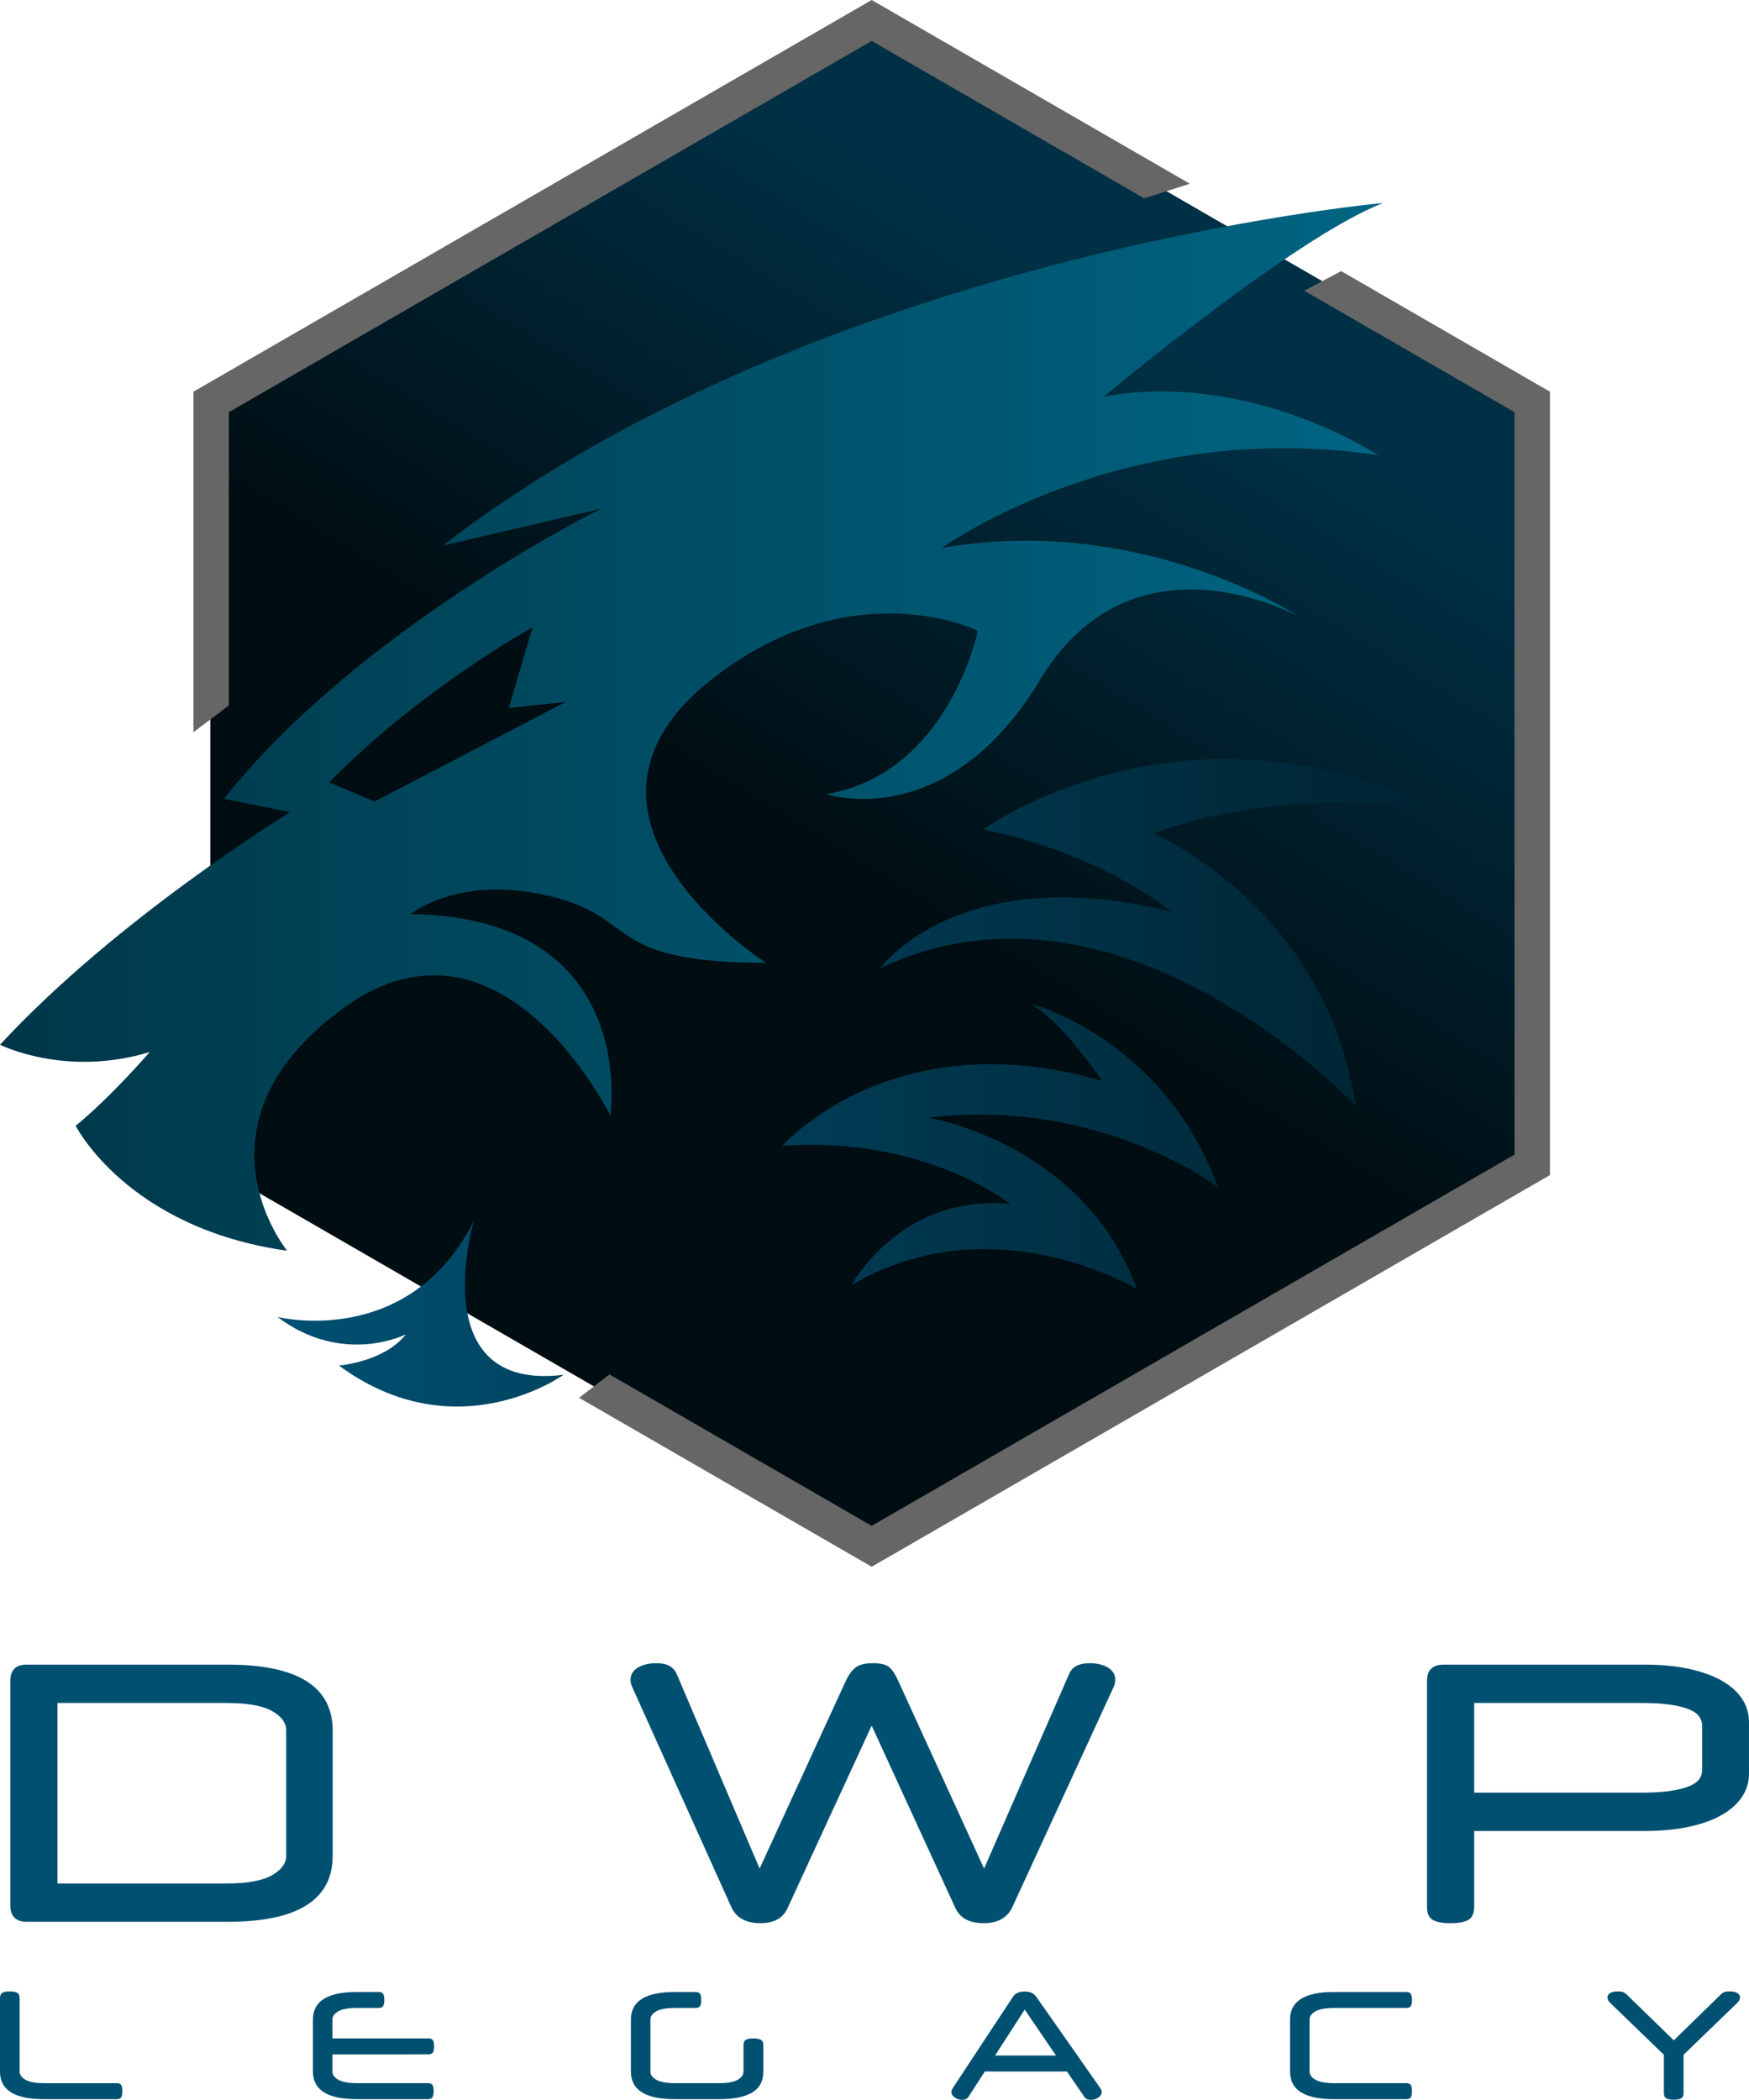 <?xml version="1.0" encoding="utf-8"?>
<!-- Generator: Adobe Illustrator 16.0.0, SVG Export Plug-In . SVG Version: 6.00 Build 0)  -->
<!DOCTYPE svg PUBLIC "-//W3C//DTD SVG 1.1//EN" "http://www.w3.org/Graphics/SVG/1.1/DTD/svg11.dtd">
<svg version="1.1" id="Layer_1" xmlns="http://www.w3.org/2000/svg" xmlns:xlink="http://www.w3.org/1999/xlink" x="0px" y="0px"
	 width="251.451px" height="301.825px" viewBox="253.293 178.658 251.451 301.825"
	 enable-background="new 253.293 178.658 251.451 301.825" xml:space="preserve">
<g>
	
		<linearGradient id="SVGID_1_" gradientUnits="userSpaceOnUse" x1="225.008" y1="696.5" x2="302.487" y2="649.079" gradientTransform="matrix(-4.371139e-008 -1 -1 4.371139e-008 1067.516 528.484)">
		<stop  offset="0" style="stop-color:#000D12"/>
		<stop  offset="1" style="stop-color:#003045"/>
	</linearGradient>
	<polygon fill="url(#SVGID_1_)" points="473.459,346.085 378.493,400.914 283.527,346.085 283.527,236.428 378.493,181.6 
		473.459,236.428 	"/>
	
		<linearGradient id="SVGID_2_" gradientUnits="userSpaceOnUse" x1="253.296" y1="509.865" x2="452.132" y2="509.865" gradientTransform="matrix(1 0 0 -1 0 793)">
		<stop  offset="0" style="stop-color:#003748"/>
		<stop  offset="1" style="stop-color:#006583"/>
	</linearGradient>
	<path fill="url(#SVGID_2_)" d="M300.611,291.122c13.109-13.42,29.238-22.292,29.238-22.292l-3.404,11.583l8.168-0.854l-27.465,14.3
		L300.611,291.122z M316.94,257.085l22.813-5.316c0,0-34.631,17.027-54.265,41.693l9.536,1.926c0,0-24.794,15.117-41.728,33.435
		c0,0,9.439,4.743,21.53,1.042c0,0-5.555,6.439-10.65,10.609c0,0,7.421,14.732,30.398,17.957c0,0-14.772-18.108,7.972-34.78
		c22.746-16.672,38.491,15.338,38.491,15.338s4.326-28.428-28.652-28.946c0,0,6.824-5.71,19.902-2.596
		c13.076,3.115,7.521,9.554,31.143,9.601c0,0-33.373-21.297-7.277-41.17c20.106-15.314,37.715-6.558,37.715-6.558
		s-4.128,20.434-21.758,23.488c0,0,17.25,5.848,30.738-16.475c13.489-22.322,37.268-9.012,37.268-9.012s-22.502-14.943-51.402-9.912
		c0,0,26.021-18.846,62.712-13.324c0,0-18.328-12.21-39.412-8.435c0,0,27.3-22.841,40.119-27.813
		C452.131,207.835,371.26,215.127,316.94,257.085"/>
	
		<linearGradient id="SVGID_3_" gradientUnits="userSpaceOnUse" x1="292.808" y1="425.541" x2="459.188" y2="425.541" gradientTransform="matrix(1 0 0 -1 0 793)">
		<stop  offset="0" style="stop-color:#005072"/>
		<stop  offset="1" style="stop-color:#002331"/>
	</linearGradient>
	<path fill="url(#SVGID_3_)" d="M293.185,367.95c0,0,18.916,4.739,28.254-13.86c0,0-7.354,24.668,12.87,22.175
		c0,0-15.39,11.102-32.292-1.332c0,0,6.525-0.517,9.619-4.478C311.635,370.455,302.604,375.051,293.185,367.95"/>
	
		<linearGradient id="SVGID_4_" gradientUnits="userSpaceOnUse" x1="292.808" y1="449.567" x2="459.189" y2="449.567" gradientTransform="matrix(1 0 0 -1 0 793)">
		<stop  offset="0" style="stop-color:#005072"/>
		<stop  offset="1" style="stop-color:#002331"/>
	</linearGradient>
	<path fill="url(#SVGID_4_)" d="M375.701,363.379c0,0,7.057-13.16,22.84-11.675c0,0-12.358-9.851-32.77-8.339
		c0,0,15.79-18.142,46.005-9.327c0,0-5.749-8.488-10.303-11.098c0,0,19.052,4.842,26.922,26.358c0,0-16.904-12.969-41.669-9.987
		c0,0,22.383,3.612,30.004,24.615C416.731,363.926,395.997,351.415,375.701,363.379"/>
	
		<linearGradient id="SVGID_5_" gradientUnits="userSpaceOnUse" x1="292.808" y1="480.327" x2="459.188" y2="480.327" gradientTransform="matrix(1 0 0 -1 0 793)">
		<stop  offset="0" style="stop-color:#005072"/>
		<stop  offset="1" style="stop-color:#002331"/>
	</linearGradient>
	<path fill="url(#SVGID_5_)" d="M379.877,317.81c0,0,11.169-15.654,41.783-8.109c0,0-9.703-8.286-26.988-11.83
		c0,0,28.829-21.026,66.304-2.429c0,0-21.094-4.614-41.842,3.011c0,0,24.839,10.526,29.046,39.13
		C448.18,337.582,414.409,301.492,379.877,317.81"/>
	<polygon fill="#666666" points="417.792,207.161 424.357,205.067 378.615,178.658 282.375,234.223 281.102,234.958 
		281.102,283.902 286.197,280.056 286.197,237.899 378.615,184.542 	"/>
	<polygon fill="#666666" points="446.107,217.625 440.8,220.445 471.033,237.899 471.033,344.614 378.615,397.972 340.92,376.209 
		336.546,379.567 378.615,403.855 474.854,348.292 476.128,347.556 476.128,234.958 	"/>
</g>
<g>
	<path fill="#005072" d="M301.119,445.403c0,6.321-5.031,9.482-15.092,9.482H257.12c-1.563,0-2.345-0.799-2.345-2.396v-32.22
		c0-1.564,0.782-2.347,2.345-2.347h28.907c10.061,0,15.092,3.16,15.092,9.482V445.403z M261.556,449.381h24.268
		c2.991,0,5.175-0.392,6.552-1.175c1.376-0.779,2.064-1.715,2.064-2.803v-17.997c0-1.121-0.688-2.065-2.064-2.829
		c-1.376-0.766-3.561-1.146-6.552-1.146h-24.268V449.381z"/>
	<path fill="#005072" d="M366.53,452.897c-0.646,1.462-1.955,2.19-3.926,2.19c-0.986,0-1.835-0.186-2.55-0.56
		c-0.714-0.373-1.258-0.969-1.632-1.785l-14.172-31.455c-0.205-0.409-0.306-0.799-0.306-1.173c0-0.748,0.348-1.334,1.045-1.76
		c0.696-0.424,1.588-0.638,2.676-0.638c0.782,0,1.402,0.129,1.861,0.384c0.459,0.254,0.808,0.637,1.045,1.146l11.93,27.989
		l12.39-26.969c0.476-0.986,0.984-1.658,1.528-2.016c0.544-0.356,1.326-0.535,2.346-0.535c1.088,0,1.86,0.18,2.319,0.535
		c0.459,0.356,0.908,1.028,1.352,2.016l12.337,26.969l12.237-27.989c0.44-1.021,1.408-1.529,2.905-1.529
		c1.086,0,1.979,0.214,2.677,0.638c0.695,0.426,1.044,1.012,1.044,1.76c0,0.374-0.103,0.764-0.307,1.173l-14.479,31.455
		c-0.714,1.564-2.108,2.345-4.181,2.345c-0.918,0-1.726-0.17-2.422-0.509c-0.695-0.34-1.231-0.899-1.604-1.683l-12.032-26.205
		L366.53,452.897z"/>
	<path fill="#005072" d="M458.451,420.27c0-1.564,0.799-2.347,2.397-2.347h28.906c2.312,0,4.394,0.195,6.246,0.585
		c1.853,0.394,3.424,0.944,4.716,1.658c1.292,0.713,2.286,1.58,2.982,2.601c0.696,1.02,1.045,2.158,1.045,3.416v7.393
		c0,1.257-0.349,2.396-1.045,3.416c-0.697,1.02-1.691,1.886-2.982,2.6c-1.292,0.715-2.863,1.269-4.716,1.657
		c-1.853,0.394-3.935,0.587-6.246,0.587h-24.521v10.859c0,0.985-0.289,1.631-0.867,1.937c-0.579,0.308-1.428,0.458-2.549,0.458
		c-1.088,0-1.92-0.15-2.498-0.458c-0.578-0.306-0.867-0.95-0.867-1.937L458.451,420.27L458.451,420.27z M465.232,423.43v12.898
		h23.911c1.732,0,3.168-0.085,4.308-0.256c1.138-0.169,2.047-0.398,2.729-0.688c0.679-0.287,1.153-0.627,1.426-1.02
		c0.272-0.391,0.408-0.823,0.408-1.299v-6.374c0-0.441-0.136-0.867-0.408-1.274s-0.748-0.756-1.426-1.046
		c-0.682-0.287-1.591-0.518-2.729-0.688c-1.14-0.169-2.575-0.254-4.308-0.254H465.232L465.232,423.43z"/>
	<path fill="#005072" d="M259.58,480.378c-4.191,0-6.287-1.316-6.287-3.952v-10.535c0-0.41,0.12-0.681,0.361-0.809
		c0.24-0.127,0.587-0.189,1.041-0.189c0.467,0,0.822,0.063,1.062,0.189c0.241,0.128,0.361,0.397,0.361,0.809v10.535
		c0,0.454,0.279,0.845,0.839,1.17c0.56,0.324,1.462,0.487,2.708,0.487h10.409c0.341,0,0.56,0.098,0.659,0.287
		c0.099,0.191,0.148,0.471,0.148,0.839c0,0.384-0.049,0.674-0.148,0.872c-0.099,0.198-0.318,0.297-0.659,0.297H259.58z"/>
	<path fill="#005072" d="M301.09,473.941v2.483c0,0.454,0.283,0.845,0.851,1.17c0.565,0.324,1.473,0.487,2.719,0.487h10.154
		c0.34,0,0.563,0.098,0.669,0.287c0.105,0.191,0.16,0.479,0.16,0.86c0,0.37-0.054,0.651-0.16,0.851
		c-0.106,0.198-0.329,0.297-0.669,0.297h-10.24c-4.192,0-6.288-1.316-6.288-3.952v-7.496c0-2.636,2.096-3.952,6.288-3.952h3.166
		c0.326,0,0.542,0.096,0.648,0.287c0.105,0.191,0.158,0.479,0.158,0.859s-0.053,0.669-0.158,0.86
		c-0.106,0.19-0.322,0.287-0.648,0.287h-3.08c-1.247,0-2.153,0.157-2.719,0.478c-0.567,0.319-0.851,0.712-0.851,1.18v2.72h13.787
		c0.34,0,0.563,0.095,0.669,0.286c0.106,0.189,0.16,0.478,0.16,0.859s-0.053,0.67-0.16,0.86c-0.105,0.189-0.329,0.287-0.669,0.287
		L301.09,473.941L301.09,473.941z"/>
	<path fill="#005072" d="M363.034,476.426c0,1.361-0.535,2.358-1.604,2.996c-1.069,0.639-2.639,0.956-4.706,0.956h-6.438
		c-4.191,0-6.288-1.316-6.288-3.952v-7.496c0-2.636,2.097-3.952,6.288-3.952h2.996c0.339,0,0.563,0.096,0.668,0.287
		c0.107,0.191,0.16,0.479,0.16,0.859s-0.053,0.669-0.16,0.86c-0.104,0.19-0.329,0.287-0.668,0.287h-2.91
		c-1.247,0-2.153,0.157-2.719,0.478c-0.567,0.319-0.85,0.712-0.85,1.18v7.497c0,0.454,0.282,0.845,0.85,1.169
		c0.566,0.325,1.473,0.488,2.719,0.488h6.268c1.245,0,2.147-0.163,2.708-0.488c0.56-0.324,0.839-0.715,0.839-1.169v-3.78
		c0-0.41,0.117-0.681,0.351-0.809c0.233-0.126,0.584-0.188,1.051-0.188c0.468,0,0.825,0.063,1.073,0.188
		c0.248,0.128,0.372,0.397,0.372,0.809V476.426z"/>
	<path fill="#005072" d="M400.613,464.913c0.411,0,0.747,0.063,1.009,0.19c0.262,0.128,0.479,0.313,0.648,0.552l9.262,13.214
		c0.099,0.157,0.149,0.318,0.149,0.489c0,0.155-0.046,0.304-0.14,0.445c-0.093,0.141-0.212,0.264-0.36,0.361
		c-0.149,0.099-0.315,0.177-0.5,0.233c-0.185,0.056-0.368,0.085-0.553,0.085c-0.197,0-0.375-0.031-0.53-0.096
		c-0.156-0.063-0.291-0.175-0.404-0.329l-2.507-3.654h-11.812l-2.356,3.654c-0.101,0.154-0.231,0.266-0.395,0.329
		s-0.336,0.096-0.52,0.096c-0.17,0-0.349-0.029-0.531-0.085c-0.184-0.058-0.351-0.138-0.499-0.245
		c-0.148-0.106-0.269-0.227-0.361-0.36c-0.092-0.136-0.138-0.286-0.138-0.457c0-0.142,0.049-0.297,0.148-0.468l8.709-13.214
		c0.155-0.239,0.368-0.424,0.638-0.552C399.841,464.977,400.188,464.913,400.613,464.913z M396.343,474.112h8.773l-4.503-6.608
		L396.343,474.112z"/>
	<path fill="#005072" d="M445.052,480.378c-4.191,0-6.287-1.316-6.287-3.952v-7.496c0-2.636,2.096-3.952,6.287-3.952h10.409
		c0.34,0,0.563,0.096,0.669,0.287s0.159,0.479,0.159,0.859s-0.053,0.669-0.159,0.86c-0.105,0.19-0.33,0.287-0.669,0.287h-10.323
		c-1.246,0-2.153,0.157-2.72,0.478c-0.566,0.319-0.85,0.712-0.85,1.18v7.497c0,0.454,0.283,0.845,0.85,1.169
		c0.566,0.325,1.474,0.488,2.72,0.488h10.345c0.34,0,0.56,0.098,0.659,0.287c0.099,0.191,0.147,0.479,0.147,0.86
		c0,0.37-0.049,0.651-0.147,0.851c-0.101,0.198-0.319,0.297-0.659,0.297H445.052L445.052,480.378z"/>
	<path fill="#005072" d="M484.84,466.591c-0.297-0.269-0.445-0.552-0.445-0.849c0-0.228,0.12-0.426,0.361-0.595
		c0.24-0.171,0.629-0.256,1.167-0.256c0.313,0,0.55,0.03,0.712,0.096c0.163,0.063,0.322,0.167,0.479,0.308l6.819,6.628l6.797-6.628
		c0.142-0.141,0.297-0.243,0.467-0.308s0.411-0.096,0.722-0.096c0.539,0,0.929,0.082,1.169,0.243
		c0.241,0.163,0.361,0.365,0.361,0.606c0,0.297-0.149,0.58-0.447,0.849l-7.668,7.415v5.459c0,0.41-0.12,0.681-0.36,0.809
		c-0.24,0.127-0.595,0.189-1.063,0.189c-0.454,0-0.801-0.063-1.041-0.189c-0.241-0.128-0.361-0.397-0.361-0.809v-5.459
		L484.84,466.591z"/>
</g>
</svg>
